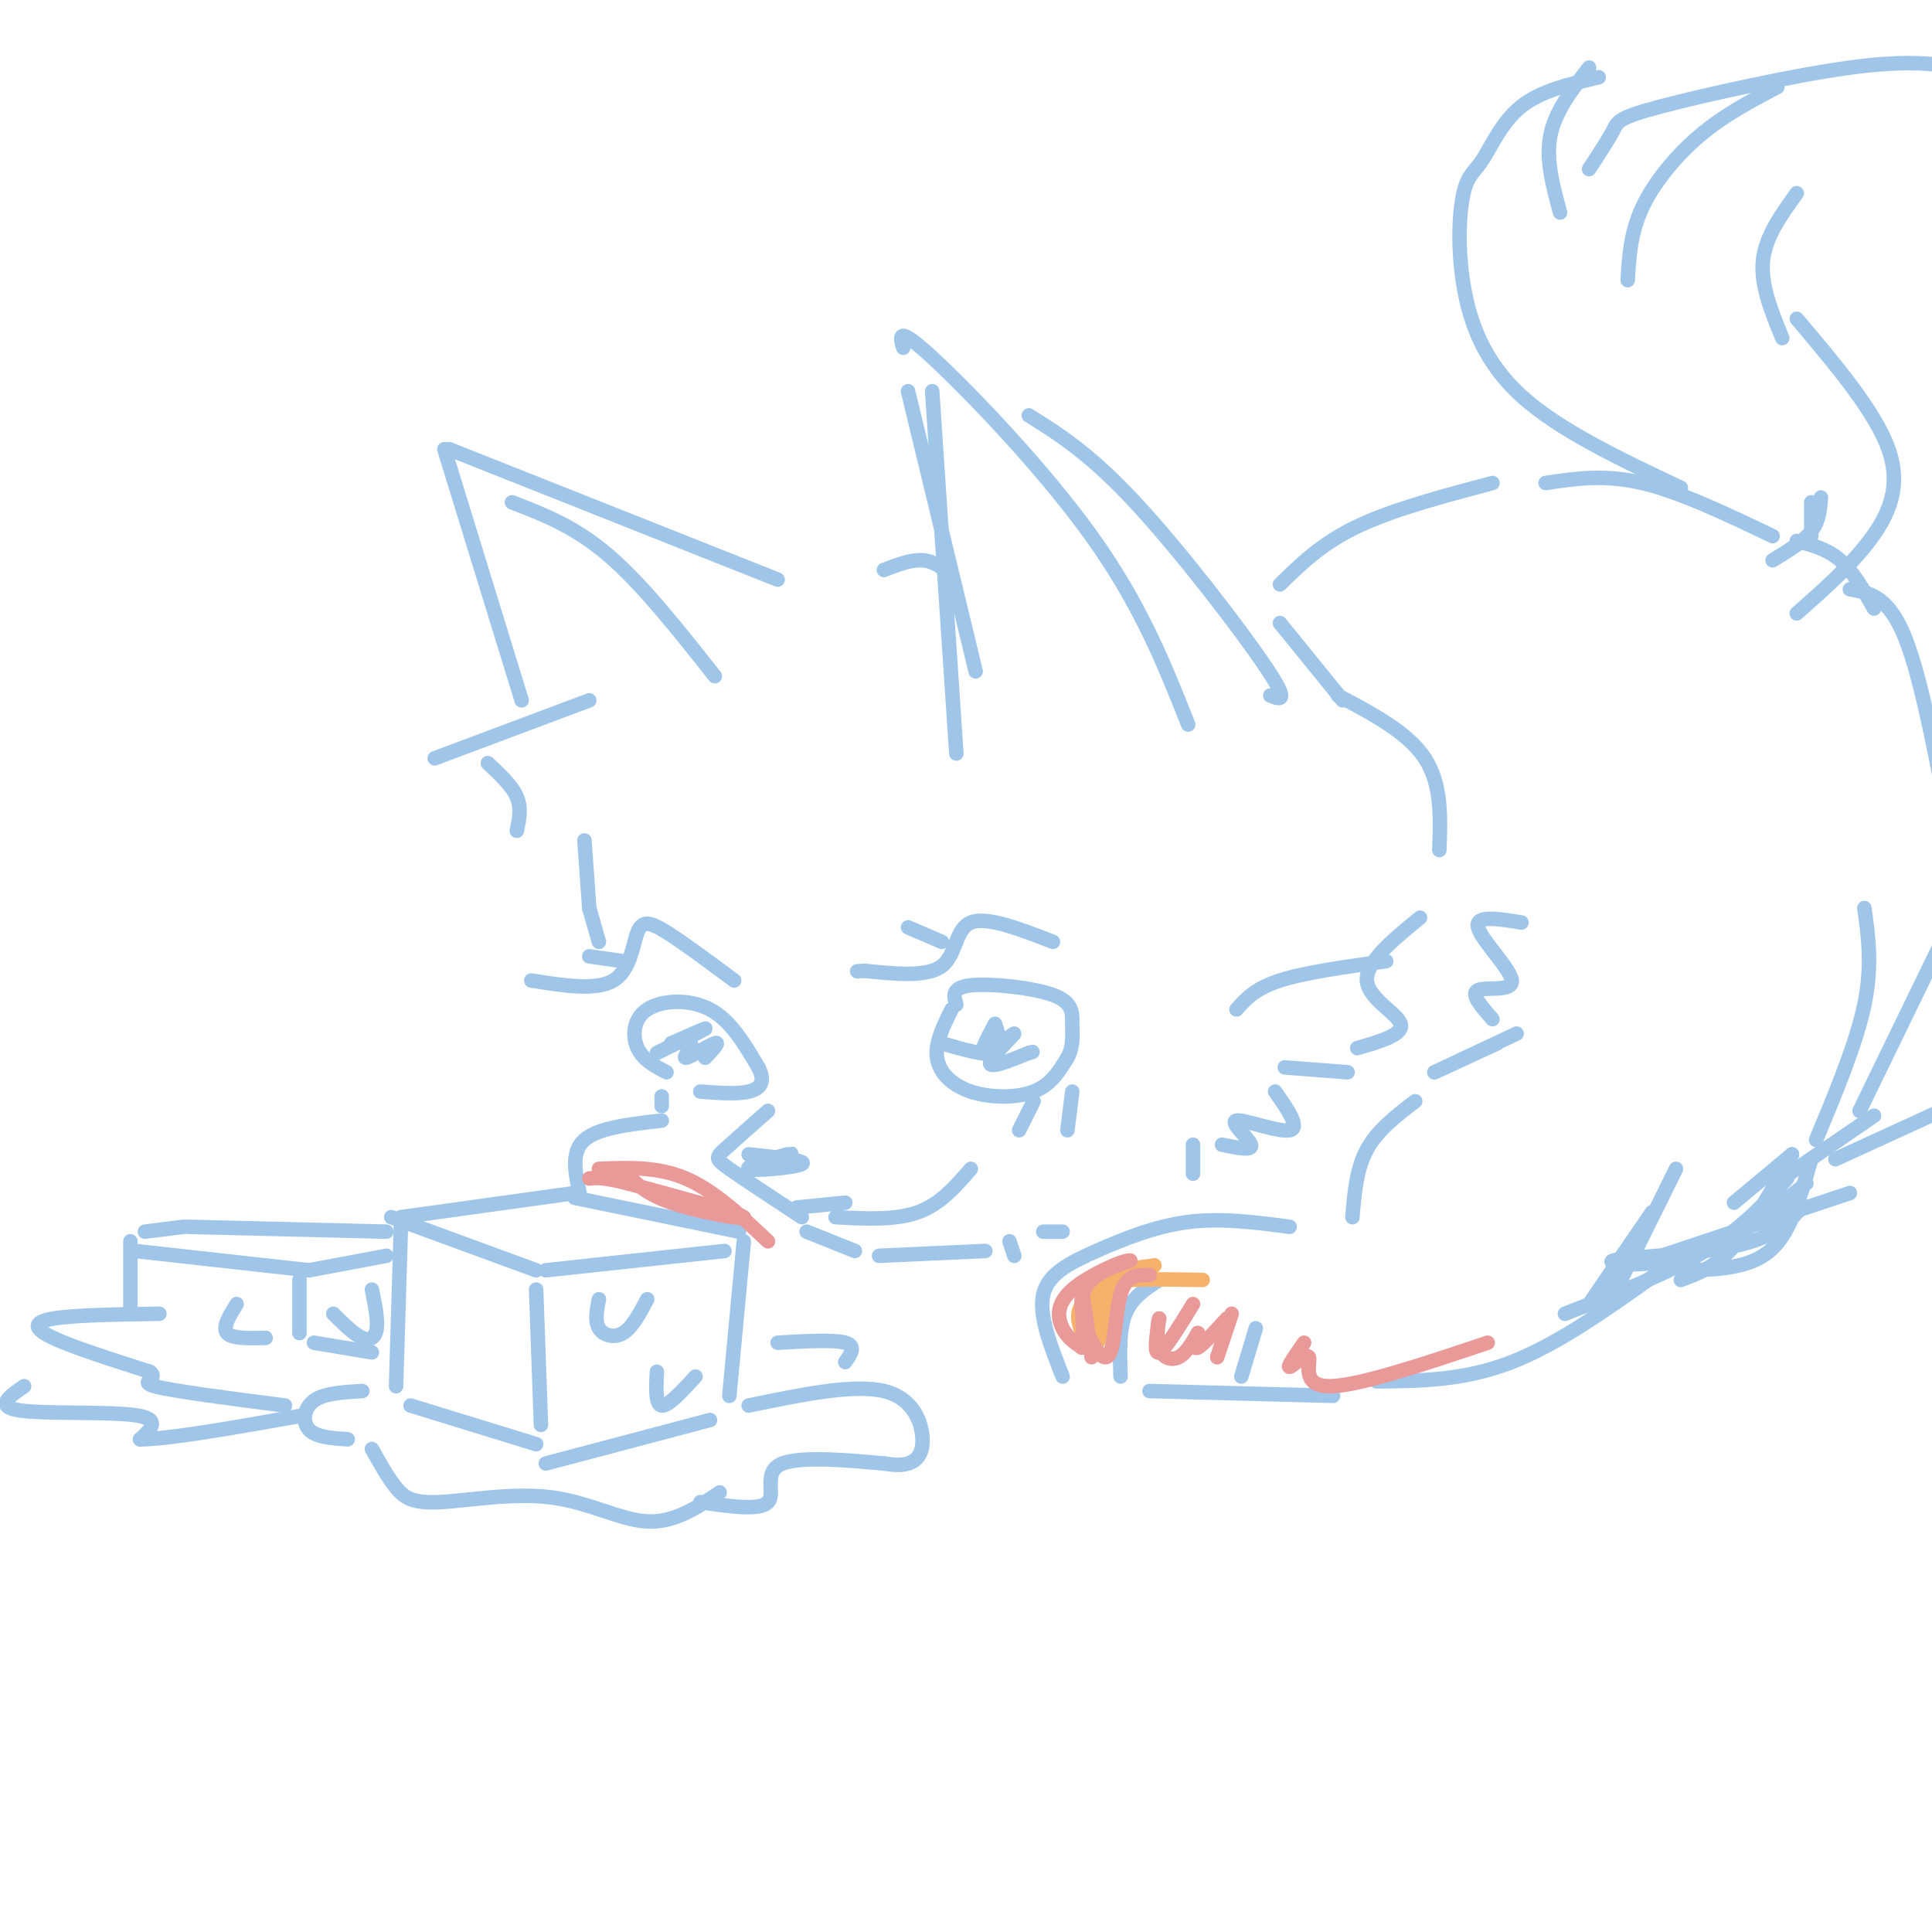 <svg viewBox='0 0 400 400' version='1.1' xmlns='http://www.w3.org/2000/svg' xmlns:xlink='http://www.w3.org/1999/xlink'><g fill='none' stroke='rgb(159,197,232)' stroke-width='3' stroke-linecap='round' stroke-linejoin='round'><path d='M81,252c0.000,0.000 30.000,11.000 30,11'/><path d='M83,252c0.000,0.000 36.000,-5.000 36,-5'/><path d='M119,248c0.000,0.000 34.000,7.000 34,7'/><path d='M113,263c0.000,0.000 37.000,-4.000 37,-4'/><path d='M154,257c0.000,0.000 -3.000,32.000 -3,32'/><path d='M111,267c0.000,0.000 1.000,28.000 1,28'/><path d='M83,254c0.000,0.000 -1.000,33.000 -1,33'/><path d='M85,291c0.000,0.000 26.000,8.000 26,8'/><path d='M113,303c0.000,0.000 34.000,-9.000 34,-9'/><path d='M124,269c-0.444,2.267 -0.889,4.533 0,6c0.889,1.467 3.111,2.133 5,1c1.889,-1.133 3.444,-4.067 5,-7'/><path d='M136,284c-0.167,3.417 -0.333,6.833 1,7c1.333,0.167 4.167,-2.917 7,-6'/><path d='M75,288c-3.933,0.222 -7.867,0.444 -10,2c-2.133,1.556 -2.467,4.444 -1,6c1.467,1.556 4.733,1.778 8,2'/><path d='M77,300c1.656,2.962 3.311,5.923 5,8c1.689,2.077 3.411,3.268 9,3c5.589,-0.268 15.043,-1.995 23,-1c7.957,0.995 14.416,4.713 20,5c5.584,0.287 10.292,-2.856 15,-6'/><path d='M155,291c10.869,-2.250 21.738,-4.500 28,-3c6.262,1.500 7.917,6.750 8,10c0.083,3.250 -1.405,4.500 -3,5c-1.595,0.500 -3.298,0.250 -5,0'/><path d='M183,303c-5.512,-0.476 -16.792,-1.667 -21,0c-4.208,1.667 -1.345,6.190 -3,8c-1.655,1.810 -7.827,0.905 -14,0'/><path d='M28,259c0.000,0.000 36.000,4.000 36,4'/><path d='M64,263c0.000,0.000 16.000,-3.000 16,-3'/><path d='M80,255c0.000,0.000 -41.000,-1.000 -41,-1'/><path d='M38,254c0.000,0.000 -8.000,1.000 -8,1'/><path d='M27,257c0.000,0.000 0.000,15.000 0,15'/><path d='M62,265c0.000,0.000 0.000,11.000 0,11'/><path d='M33,272c-8.844,0.133 -17.689,0.267 -22,1c-4.311,0.733 -4.089,2.067 0,4c4.089,1.933 12.044,4.467 20,7'/><path d='M31,284c2.133,1.578 -2.533,2.022 1,3c3.533,0.978 15.267,2.489 27,4'/><path d='M49,270c-1.500,2.417 -3.000,4.833 -2,6c1.000,1.167 4.500,1.083 8,1'/><path d='M65,278c0.000,0.000 12.000,2.000 12,2'/><path d='M69,272c2.178,2.156 4.356,4.311 6,5c1.644,0.689 2.756,-0.089 3,-2c0.244,-1.911 -0.378,-4.956 -1,-8'/><path d='M5,287c-3.067,2.111 -6.133,4.222 -1,5c5.133,0.778 18.467,0.222 24,1c5.533,0.778 3.267,2.889 1,5'/><path d='M29,298c5.833,0.000 19.917,-2.500 34,-5'/><path d='M161,278c5.833,-0.333 11.667,-0.667 14,0c2.333,0.667 1.167,2.333 0,4'/><path d='M161,120c0.000,0.000 -68.000,-27.000 -68,-27'/><path d='M92,93c0.000,0.000 16.000,52.000 16,52'/><path d='M183,118c2.833,-1.083 5.667,-2.167 8,-2c2.333,0.167 4.167,1.583 6,3'/><path d='M202,139c0.000,0.000 -14.000,-58.000 -14,-58'/><path d='M187,72c-0.689,-2.400 -1.378,-4.800 6,2c7.378,6.800 22.822,22.800 33,37c10.178,14.200 15.089,26.600 20,39'/><path d='M193,81c0.000,0.000 5.000,75.000 5,75'/><path d='M213,86c6.311,3.956 12.622,7.911 22,18c9.378,10.089 21.822,26.311 27,34c5.178,7.689 3.089,6.844 1,6'/><path d='M265,129c0.000,0.000 13.000,16.000 13,16'/><path d='M122,145c0.000,0.000 -32.000,12.000 -32,12'/><path d='M101,158c2.500,2.333 5.000,4.667 6,7c1.000,2.333 0.500,4.667 0,7'/><path d='M159,230c-3.578,3.156 -7.156,6.311 -9,8c-1.844,1.689 -1.956,1.911 1,4c2.956,2.089 8.978,6.044 15,10'/><path d='M155,239c6.149,0.637 12.298,1.274 11,2c-1.298,0.726 -10.042,1.542 -11,1c-0.958,-0.542 5.869,-2.440 8,-3c2.131,-0.560 -0.435,0.220 -3,1'/><path d='M160,240c-0.500,0.167 -0.250,0.083 0,0'/><path d='M152,203c-5.286,-3.929 -10.571,-7.857 -14,-10c-3.429,-2.143 -5.000,-2.500 -6,0c-1.000,2.500 -1.429,7.857 -5,10c-3.571,2.143 -10.286,1.071 -17,0'/><path d='M122,198c0.000,0.000 7.000,1.000 7,1'/><path d='M218,195c-6.867,-2.667 -13.733,-5.333 -17,-4c-3.267,1.333 -2.933,6.667 -6,9c-3.067,2.333 -9.533,1.667 -16,1'/><path d='M179,201c-2.667,0.167 -1.333,0.083 0,0'/><path d='M195,195c0.000,0.000 -7.000,-3.000 -7,-3'/><path d='M138,222c-2.435,-1.280 -4.869,-2.560 -6,-5c-1.131,-2.440 -0.958,-6.042 2,-8c2.958,-1.958 8.702,-2.274 13,0c4.298,2.274 7.149,7.137 10,12'/><path d='M157,221c1.556,2.978 0.444,4.422 -2,5c-2.444,0.578 -6.222,0.289 -10,0'/><path d='M136,218c4.750,-2.333 9.500,-4.667 10,-5c0.500,-0.333 -3.250,1.333 -7,3'/><path d='M139,216c-0.014,0.225 3.450,-0.713 4,0c0.550,0.713 -1.813,3.077 -1,3c0.813,-0.077 4.804,-2.593 6,-3c1.196,-0.407 -0.402,1.297 -2,3'/><path d='M197,209c-1.714,3.476 -3.429,6.952 -3,10c0.429,3.048 3.000,5.667 7,7c4.000,1.333 9.429,1.381 13,0c3.571,-1.381 5.286,-4.190 7,-7'/><path d='M221,219c1.290,-2.349 1.016,-4.722 1,-7c-0.016,-2.278 0.226,-4.459 -4,-6c-4.226,-1.541 -12.922,-2.440 -17,-2c-4.078,0.440 -3.539,2.220 -3,4'/><path d='M195,216c4.583,1.333 9.167,2.667 11,2c1.833,-0.667 0.917,-3.333 0,-6'/><path d='M206,212c-1.720,3.179 -3.440,6.357 -2,6c1.440,-0.357 6.042,-4.250 6,-4c-0.042,0.250 -4.726,4.643 -5,6c-0.274,1.357 3.863,-0.321 8,-2'/><path d='M213,218c1.333,-0.333 0.667,-0.167 0,0'/><path d='M121,174c0.000,0.000 1.000,14.000 1,14'/><path d='M122,188c0.000,0.000 2.000,7.000 2,7'/><path d='M148,140c-7.500,-9.500 -15.000,-19.000 -22,-25c-7.000,-6.000 -13.500,-8.500 -20,-11'/><path d='M277,144c7.250,3.833 14.500,7.667 18,13c3.500,5.333 3.250,12.167 3,19'/><path d='M214,228c0.000,0.000 -3.000,6.000 -3,6'/><path d='M222,226c0.000,0.000 -1.000,8.000 -1,8'/><path d='M173,252c6.167,0.333 12.333,0.667 17,-1c4.667,-1.667 7.833,-5.333 11,-9'/><path d='M175,249c0.000,0.000 -10.000,1.000 -10,1'/><path d='M167,255c0.000,0.000 10.000,4.000 10,4'/><path d='M182,260c0.000,0.000 22.000,-1.000 22,-1'/><path d='M137,227c0.000,0.000 0.000,2.000 0,2'/><path d='M267,254c-7.077,-0.935 -14.155,-1.869 -21,-1c-6.845,0.869 -13.458,3.542 -19,6c-5.542,2.458 -10.012,4.702 -11,9c-0.988,4.298 1.506,10.649 4,17'/><path d='M238,288c0.000,0.000 38.000,1.000 38,1'/><path d='M137,232c-6.583,0.750 -13.167,1.500 -16,4c-2.833,2.500 -1.917,6.750 -1,11'/><path d='M240,265c-2.833,1.833 -5.667,3.667 -7,7c-1.333,3.333 -1.167,8.167 -1,13'/><path d='M260,275c0.000,0.000 -3.000,10.000 -3,10'/><path d='M265,121c4.333,-4.250 8.667,-8.500 16,-12c7.333,-3.500 17.667,-6.250 28,-9'/><path d='M320,100c6.083,-0.917 12.167,-1.833 20,0c7.833,1.833 17.417,6.417 27,11'/><path d='M372,112c3.167,0.833 6.333,1.667 9,4c2.667,2.333 4.833,6.167 7,10'/><path d='M348,101c-12.611,-5.966 -25.221,-11.932 -33,-19c-7.779,-7.068 -10.725,-15.236 -12,-23c-1.275,-7.764 -0.878,-15.122 0,-19c0.878,-3.878 2.236,-4.275 4,-7c1.764,-2.725 3.932,-7.779 8,-11c4.068,-3.221 10.034,-4.611 16,-6'/><path d='M329,14c-3.500,4.500 -7.000,9.000 -8,14c-1.000,5.000 0.500,10.500 2,16'/><path d='M329,35c2.006,-3.054 4.012,-6.107 5,-8c0.988,-1.893 0.958,-2.625 10,-5c9.042,-2.375 27.155,-6.393 39,-8c11.845,-1.607 17.423,-0.804 23,0'/><path d='M368,18c-5.489,2.889 -10.978,5.778 -16,10c-5.022,4.222 -9.578,9.778 -12,15c-2.422,5.222 -2.711,10.111 -3,15'/><path d='M372,40c-3.250,4.500 -6.500,9.000 -7,14c-0.500,5.000 1.750,10.500 4,16'/><path d='M372,66c8.133,9.622 16.267,19.244 19,27c2.733,7.756 0.067,13.644 -4,19c-4.067,5.356 -9.533,10.178 -15,15'/><path d='M377,103c-0.167,2.417 -0.333,4.833 -2,7c-1.667,2.167 -4.833,4.083 -8,6'/><path d='M375,104c0.000,0.000 0.000,7.000 0,7'/><path d='M383,122c3.833,0.667 7.667,1.333 11,9c3.333,7.667 6.167,22.333 9,37'/><path d='M402,195c0.000,0.000 -17.000,35.000 -17,35'/><path d='M386,188c0.833,6.000 1.667,12.000 0,20c-1.667,8.000 -5.833,18.000 -10,28'/><path d='M388,231c0.000,0.000 -19.000,13.000 -19,13'/><path d='M380,240c0.000,0.000 24.000,-11.000 24,-11'/><path d='M370,244c-4.667,5.167 -9.333,10.333 -17,15c-7.667,4.667 -18.333,8.833 -29,13'/><path d='M344,263c-10.583,7.583 -21.167,15.167 -31,19c-9.833,3.833 -18.917,3.917 -28,4'/><path d='M280,252c0.417,-5.000 0.833,-10.000 3,-14c2.167,-4.000 6.083,-7.000 10,-10'/><path d='M347,242c-5.917,12.000 -11.833,24.000 -13,26c-1.167,2.000 2.417,-6.000 6,-14'/><path d='M342,251c0.000,0.000 -13.000,19.000 -13,19'/><path d='M344,260c0.000,0.000 39.000,-13.000 39,-13'/><path d='M373,250c-2.756,3.101 -5.512,6.202 -14,8c-8.488,1.798 -22.708,2.292 -25,3c-2.292,0.708 7.345,1.631 16,-1c8.655,-2.631 16.327,-8.815 24,-15'/><path d='M375,240c-1.756,6.111 -3.511,12.222 -6,16c-2.489,3.778 -5.711,5.222 -9,6c-3.289,0.778 -6.644,0.889 -10,1'/><path d='M359,249c0.000,0.000 12.000,-10.000 12,-10'/><path d='M371,239c-4.083,7.333 -8.167,14.667 -12,19c-3.833,4.333 -7.417,5.667 -11,7'/><path d='M256,209c1.917,-2.167 3.833,-4.333 9,-6c5.167,-1.667 13.583,-2.833 22,-4'/><path d='M266,221c0.000,0.000 13.000,1.000 13,1'/><path d='M264,226c2.637,3.756 5.274,7.512 3,8c-2.274,0.488 -9.458,-2.292 -11,-2c-1.542,0.292 2.560,3.655 3,5c0.440,1.345 -2.780,0.673 -6,0'/><path d='M247,237c0.000,0.000 0.000,6.000 0,6'/><path d='M281,217c4.822,-1.400 9.644,-2.800 9,-5c-0.644,-2.200 -6.756,-5.200 -7,-9c-0.244,-3.800 5.378,-8.400 11,-13'/><path d='M314,214c-8.167,3.833 -16.333,7.667 -17,8c-0.667,0.333 6.167,-2.833 13,-6'/><path d='M309,211c-2.321,-2.631 -4.643,-5.262 -3,-6c1.643,-0.738 7.250,0.417 7,-2c-0.250,-2.417 -6.357,-8.405 -7,-11c-0.643,-2.595 4.179,-1.798 9,-1'/><path d='M209,257c0.000,0.000 1.000,3.000 1,3'/><path d='M216,255c0.000,0.000 4.000,0.000 4,0'/></g>
<g fill='none' stroke='rgb(246,178,107)' stroke-width='3' stroke-linecap='round' stroke-linejoin='round'><path d='M249,265c-5.815,-0.100 -11.630,-0.201 -15,0c-3.370,0.201 -4.295,0.703 -5,4c-0.705,3.297 -1.190,9.388 -2,9c-0.810,-0.388 -1.946,-7.254 0,-11c1.946,-3.746 6.973,-4.373 12,-5'/><path d='M239,262c-0.933,0.200 -9.267,3.200 -13,6c-3.733,2.800 -2.867,5.400 -2,8'/></g>
<g fill='none' stroke='rgb(234,153,153)' stroke-width='3' stroke-linecap='round' stroke-linejoin='round'><path d='M238,264c-2.405,-0.089 -4.810,-0.179 -6,4c-1.190,4.179 -1.167,12.625 -3,13c-1.833,0.375 -5.524,-7.321 -5,-12c0.524,-4.679 5.262,-6.339 10,-8'/><path d='M234,261c-1.000,-0.310 -8.500,2.917 -12,6c-3.500,3.083 -3.000,6.024 -2,8c1.000,1.976 2.500,2.988 4,4'/><path d='M224,279c0.533,-2.400 -0.133,-10.400 0,-11c0.133,-0.600 1.067,6.200 2,13'/><path d='M247,270c-2.917,4.750 -5.833,9.500 -7,10c-1.167,0.500 -0.583,-3.250 0,-7'/><path d='M240,273c-0.190,0.095 -0.667,3.833 0,6c0.667,2.167 2.476,2.762 4,2c1.524,-0.762 2.762,-2.881 4,-5'/><path d='M248,276c-0.500,1.750 -1.000,3.500 0,3c1.000,-0.500 3.500,-3.250 6,-6'/><path d='M255,272c0.000,0.000 -3.000,9.000 -3,9'/><path d='M270,278c-1.798,2.571 -3.595,5.143 -3,5c0.595,-0.143 3.583,-3.000 4,-2c0.417,1.000 -1.738,5.857 4,6c5.738,0.143 19.369,-4.429 33,-9'/><path d='M129,242c2.022,2.467 4.044,4.933 10,7c5.956,2.067 15.844,3.733 15,3c-0.844,-0.733 -12.422,-3.867 -24,-7'/><path d='M130,245c-5.333,-1.333 -6.667,-1.167 -8,-1'/><path d='M124,242c6.083,-0.250 12.167,-0.500 18,2c5.833,2.500 11.417,7.750 17,13'/></g>
</svg>